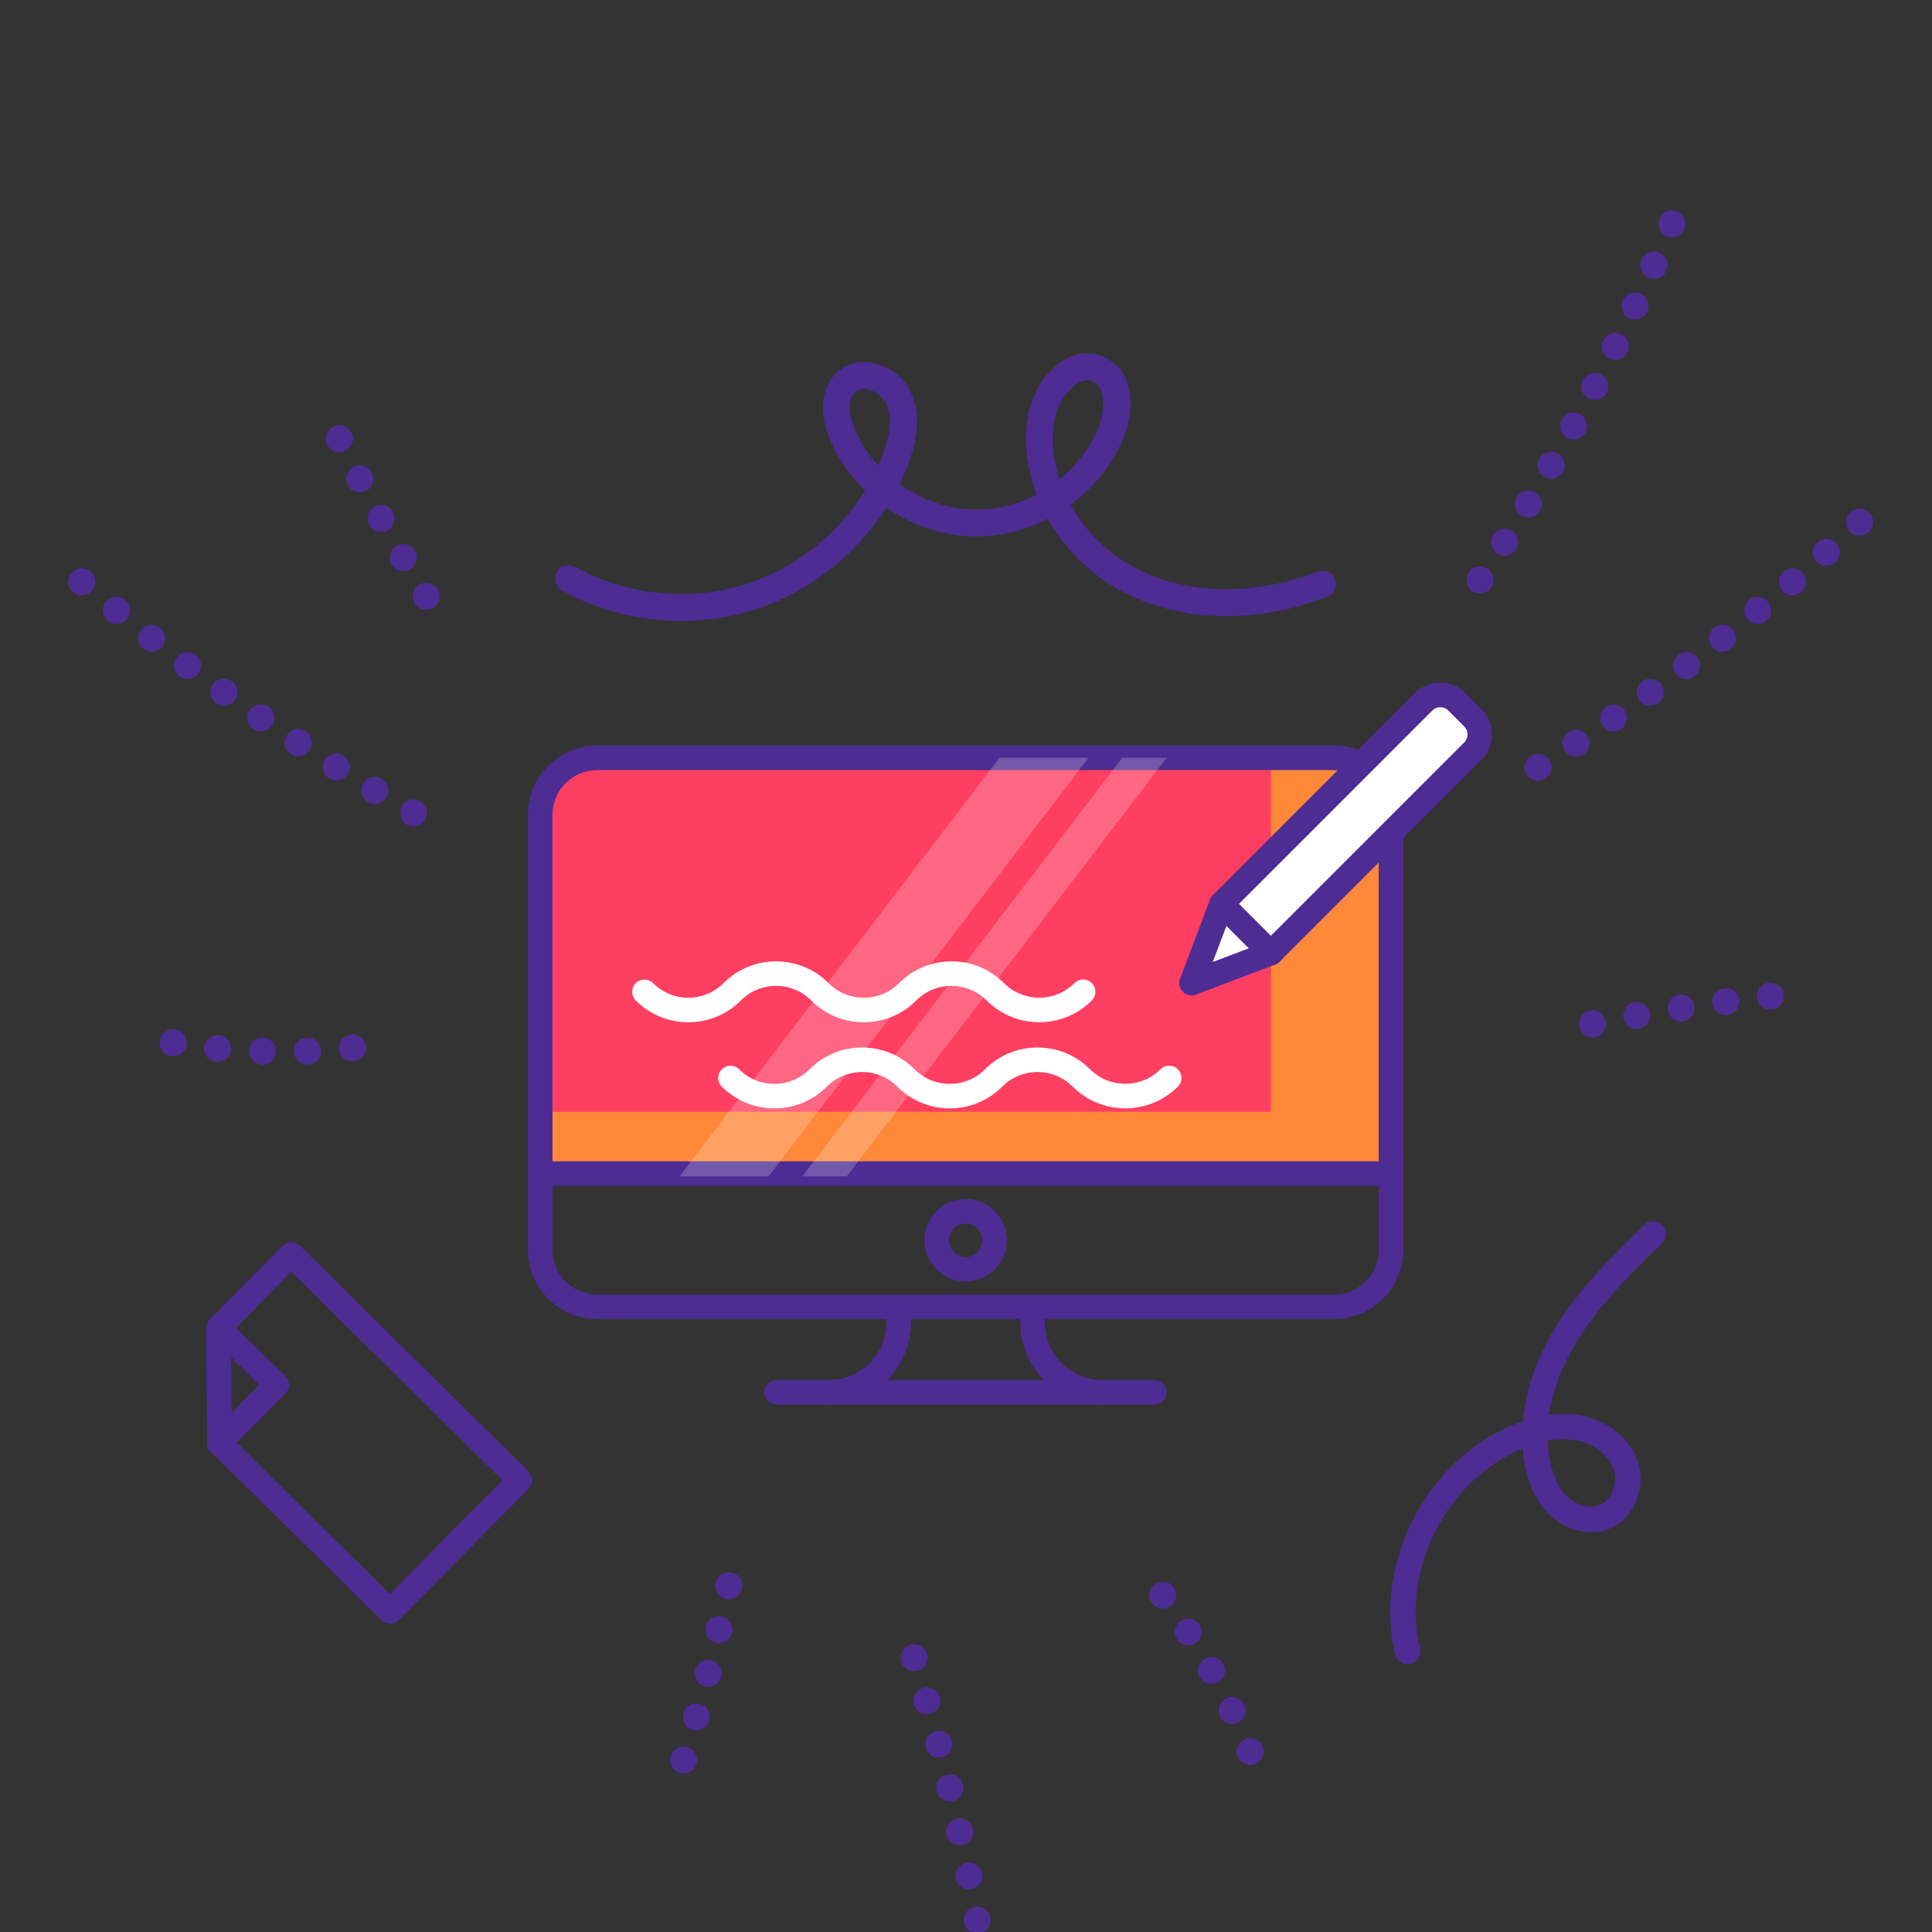 <svg width="500" height="500" viewBox="0 0 500 500" fill="none" xmlns="http://www.w3.org/2000/svg">
<rect x="0" y="0" width="500" height="500" fill="#333333" stroke="none"/>
<g clip-path="url(#clip0_393_167)">
<path d="M345.235 196.124H154.551C146.407 196.124 139.805 202.726 139.805 210.87V303.716H359.958V210.87C359.958 202.726 353.355 196.124 345.212 196.124H345.235Z" fill="#FF3F61"/>
<g style="mix-blend-mode:multiply" opacity="0.66">
<path d="M345.235 196.124H328.902V287.728H139.805V303.739H359.958V210.893C359.958 202.749 353.355 196.147 345.212 196.147L345.235 196.124Z" fill="#FFAE25"/>
</g>
<path d="M345.236 341.374H154.551C144.659 341.374 136.631 333.346 136.631 323.454V210.847C136.631 200.955 144.659 192.926 154.551 192.926H345.236C355.128 192.926 363.156 200.955 363.156 210.847V323.454C363.156 333.346 355.128 341.374 345.236 341.374ZM154.551 199.299C148.179 199.299 142.98 204.498 142.98 210.87V323.477C142.98 329.849 148.156 335.048 154.551 335.048H345.236C351.608 335.048 356.807 329.872 356.807 323.477V210.87C356.807 204.498 351.631 199.299 345.236 199.299H154.551Z" fill="#4D2C93"/>
<path d="M359.979 306.89H139.826C138.078 306.89 136.651 305.464 136.651 303.716C136.651 301.967 138.078 300.541 139.826 300.541H359.979C361.727 300.541 363.154 301.967 363.154 303.716C363.154 305.464 361.727 306.89 359.979 306.89Z" fill="#4D2C93"/>
<path d="M249.907 331.643C244.017 331.643 239.232 326.858 239.232 320.969C239.232 315.079 244.017 310.294 249.907 310.294C255.796 310.294 260.581 315.079 260.581 320.969C260.581 326.858 255.796 331.643 249.907 331.643ZM249.907 316.667C247.537 316.667 245.582 318.599 245.582 320.992C245.582 323.384 247.514 325.316 249.907 325.316C252.299 325.316 254.208 323.384 254.208 320.992C254.208 318.599 252.276 316.667 249.907 316.667Z" fill="#4D2C93"/>
<path d="M214.477 363.504C212.729 363.504 211.303 362.078 211.303 360.329C211.303 358.581 212.729 357.155 214.477 357.155C222.713 357.155 229.407 350.46 229.407 342.225V338.199C229.407 336.451 230.834 335.024 232.582 335.024C234.33 335.024 235.756 336.451 235.756 338.199V342.225C235.756 353.957 226.21 363.504 214.477 363.504Z" fill="#4D2C93"/>
<path d="M285.332 363.504C273.6 363.504 264.053 353.958 264.053 342.225V338.2C264.053 336.451 265.479 335.025 267.227 335.025C268.976 335.025 270.402 336.451 270.402 338.2V342.225C270.402 350.461 277.096 357.155 285.332 357.155C287.08 357.155 288.507 358.582 288.507 360.33C288.507 362.078 287.08 363.504 285.332 363.504Z" fill="#4D2C93"/>
<path d="M298.813 363.504H200.998C199.25 363.504 197.823 362.078 197.823 360.33C197.823 358.582 199.25 357.155 200.998 357.155H298.813C300.561 357.155 301.988 358.582 301.988 360.33C301.988 362.078 300.561 363.504 298.813 363.504Z" fill="#4D2C93"/>
<path d="M328.928 246.665L308.385 254.441L316.16 233.898L368.427 181.632C370.819 179.239 374.684 179.239 377.053 181.632L381.171 185.75C383.563 188.142 383.563 192.007 381.171 194.376L328.905 246.642L328.928 246.665Z" fill="white"/>
<path d="M308.381 257.614C307.553 257.614 306.748 257.292 306.127 256.694C305.252 255.82 304.953 254.485 305.39 253.312L313.166 232.769C313.327 232.355 313.58 231.964 313.902 231.642L366.168 179.376C369.78 175.764 375.692 175.764 379.304 179.376L383.422 183.494C387.033 187.105 387.033 192.994 383.422 196.629L331.155 248.895C330.833 249.217 330.442 249.47 330.028 249.631L309.485 257.407C309.117 257.545 308.749 257.614 308.358 257.614H308.381ZM318.894 235.668L313.856 248.964L327.153 243.926L378.936 192.143C380.086 190.993 380.086 189.153 378.936 188.002L374.818 183.885C373.691 182.757 371.827 182.734 370.677 183.885L318.894 235.668Z" fill="#4D2C93"/>
<path d="M328.924 249.839C328.119 249.839 327.291 249.54 326.67 248.919L313.902 236.151C312.66 234.909 312.66 232.908 313.902 231.666C315.145 230.423 317.146 230.423 318.388 231.666L331.156 244.433C332.398 245.675 332.398 247.677 331.156 248.919C330.535 249.54 329.73 249.839 328.901 249.839H328.924Z" fill="#4D2C93"/>
<path d="M223.544 264.561C218.414 264.561 213.583 262.56 209.948 258.925C207.51 256.487 204.289 255.152 200.838 255.152C197.388 255.152 194.167 256.487 191.728 258.925C188.094 262.56 183.263 264.561 178.133 264.561C173.003 264.561 168.172 262.56 164.537 258.925C163.295 257.683 163.295 255.682 164.537 254.439C165.779 253.197 167.781 253.197 169.023 254.439C171.462 256.878 174.682 258.212 178.133 258.212C181.583 258.212 184.804 256.878 187.243 254.439C190.877 250.805 195.708 248.803 200.838 248.803C205.968 248.803 210.799 250.805 214.434 254.439C216.872 256.878 220.093 258.212 223.544 258.212C226.994 258.212 230.215 256.878 232.653 254.439C236.288 250.805 241.119 248.803 246.249 248.803C251.379 248.803 256.21 250.805 259.845 254.439C264.86 259.454 273.026 259.454 278.064 254.439C279.307 253.197 281.308 253.197 282.55 254.439C283.792 255.682 283.792 257.683 282.55 258.925C275.051 266.425 262.858 266.425 255.336 258.925C252.897 256.487 249.677 255.152 246.226 255.152C242.775 255.152 239.555 256.487 237.116 258.925C233.482 262.56 228.651 264.561 223.521 264.561H223.544Z" fill="white"/>
<path d="M245.809 286.853C240.679 286.853 235.848 284.851 232.214 281.217C229.775 278.778 226.555 277.444 223.104 277.444C219.653 277.444 216.433 278.778 213.994 281.217C210.359 284.851 205.528 286.853 200.398 286.853C195.268 286.853 190.437 284.851 186.803 281.217C185.561 279.974 185.561 277.973 186.803 276.731C188.045 275.489 190.046 275.489 191.289 276.731C193.727 279.169 196.948 280.504 200.398 280.504C203.849 280.504 207.07 279.169 209.508 276.731C213.143 273.096 217.974 271.095 223.104 271.095C228.234 271.095 233.065 273.096 236.7 276.731C239.138 279.169 242.359 280.504 245.809 280.504C249.26 280.504 252.481 279.169 254.919 276.731C258.554 273.096 263.385 271.095 268.515 271.095C273.645 271.095 278.476 273.096 282.11 276.731C287.125 281.746 295.292 281.746 300.33 276.731C301.572 275.489 303.574 275.489 304.816 276.731C306.058 277.973 306.058 279.974 304.816 281.217C297.316 288.716 285.124 288.716 277.601 281.217C275.163 278.778 271.942 277.444 268.492 277.444C265.041 277.444 261.82 278.778 259.382 281.217C255.747 284.851 250.916 286.853 245.786 286.853H245.809Z" fill="white"/>
<g opacity="0.21">
<path d="M198.927 304.429H175.876L258.669 196.124H281.697L198.927 304.429Z" fill="white"/>
<path d="M219.148 304.43H207.646L290.416 196.125H301.941L219.148 304.43Z" fill="white"/>
</g>
<path d="M322.187 456.534C321.75 456.35 321.359 456.12 321.037 455.775C320.715 455.452 320.462 455.084 320.278 454.624C320.094 454.21 320.002 453.75 320.025 453.313C320.025 452.853 320.117 452.416 320.301 451.979C320.669 451.128 321.359 450.415 322.164 450.092C322.371 450 322.601 449.931 322.832 449.885C323.062 449.816 323.292 449.816 323.522 449.816C323.752 449.816 324.005 449.816 324.212 449.862C325.339 450.115 326.328 450.921 326.765 451.979C326.857 452.163 326.926 452.393 326.949 452.623C326.995 452.853 327.018 453.083 327.018 453.313C327.018 453.543 327.018 453.796 326.972 454.003C326.926 454.233 326.857 454.463 326.765 454.67C326.581 455.107 326.328 455.476 326.006 455.798C325.707 456.12 325.316 456.373 324.879 456.534C324.005 456.902 323.062 456.902 322.21 456.534H322.187Z" fill="#4D2C93"/>
<path d="M315.699 444.157C314.871 442.432 315.63 440.338 317.356 439.487C319.104 438.682 321.197 439.418 322.026 441.143C322.854 442.892 322.118 444.985 320.369 445.813C319.449 446.273 318.414 446.274 317.54 445.905C316.758 445.583 316.113 444.985 315.722 444.157H315.699ZM310.477 434.035C309.534 432.333 310.155 430.216 311.858 429.273C313.537 428.33 315.653 428.928 316.597 430.607C317.54 432.31 316.919 434.426 315.239 435.369C314.296 435.898 313.169 435.944 312.18 435.553C311.49 435.277 310.891 434.725 310.454 434.035H310.477ZM304.611 424.258C303.576 422.625 304.036 420.462 305.669 419.427C307.28 418.392 309.442 418.852 310.477 420.462C311.536 422.096 311.075 424.235 309.465 425.293C308.453 425.961 307.257 426.007 306.222 425.592C305.6 425.339 305.025 424.902 304.634 424.281L304.611 424.258Z" fill="#4D2C93"/>
<path d="M299.595 416.045C299.158 415.861 298.767 415.608 298.445 415.286C298.123 414.964 297.87 414.573 297.685 414.136C297.34 413.285 297.317 412.319 297.685 411.468C297.777 411.261 297.892 411.053 298.007 410.869C298.146 410.662 298.284 410.501 298.445 410.34C298.606 410.179 298.767 410.018 298.974 409.903C299.158 409.765 299.365 409.65 299.572 409.558C301.274 408.845 303.46 409.765 304.15 411.468C304.219 411.675 304.288 411.905 304.334 412.135C304.38 412.365 304.403 412.595 304.403 412.825C304.403 413.055 304.403 413.285 304.357 413.515C304.288 413.722 304.242 413.929 304.15 414.159C303.782 415.01 303.138 415.7 302.286 416.045C301.412 416.39 300.446 416.39 299.618 416.045H299.595Z" fill="#4D2C93"/>
<path d="M189.357 406.983C191.243 407.397 192.44 409.237 192.049 411.124C191.634 413.033 189.794 414.229 187.908 413.838C186.021 413.424 184.825 411.584 185.193 409.698C185.285 409.353 185.423 409.03 185.561 408.731C186.297 407.397 187.793 406.661 189.357 407.006V406.983ZM186.873 418.37C188.736 418.807 189.909 420.694 189.472 422.557C189.012 424.443 187.149 425.594 185.262 425.134C183.376 424.697 182.226 422.833 182.663 420.947C182.732 420.625 182.847 420.326 183.008 420.05C183.744 418.715 185.308 417.979 186.873 418.37ZM184.158 429.688C186.021 430.195 187.149 432.104 186.643 433.944C186.159 435.808 184.25 436.935 182.387 436.452C180.523 435.969 179.396 434.059 179.879 432.173C179.948 431.897 180.063 431.598 180.201 431.368C180.96 430.011 182.571 429.274 184.158 429.665V429.688ZM181.167 440.961C183.031 441.49 184.112 443.422 183.56 445.286C183.054 447.149 181.121 448.23 179.258 447.701C177.395 447.172 176.337 445.24 176.843 443.376C176.935 443.123 177.027 442.87 177.142 442.64C177.901 441.26 179.58 440.524 181.167 440.984V440.961ZM177.947 452.164C179.787 452.739 180.799 454.694 180.247 456.535C179.672 458.375 177.717 459.387 175.876 458.835C174.036 458.26 173.001 456.305 173.576 454.464C173.645 454.234 173.76 454.004 173.875 453.797C174.657 452.394 176.36 451.658 177.97 452.164H177.947Z" fill="#4D2C93"/>
<path d="M443.005 167.368C441.831 165.827 442.084 163.641 443.603 162.445C445.144 161.272 447.329 161.525 448.503 163.066C449.699 164.585 449.423 166.77 447.905 167.943C447.905 167.943 447.905 167.943 447.859 167.966C446.34 169.116 444.155 168.84 442.982 167.345L443.005 167.368ZM438.588 175.075C437.046 176.225 434.838 175.926 433.688 174.361C432.538 172.82 432.86 170.635 434.401 169.461C435.942 168.311 438.128 168.633 439.301 170.175C440.451 171.716 440.129 173.878 438.611 175.029L438.588 175.075ZM452.16 160.191C450.941 158.672 451.171 156.487 452.69 155.268C454.162 154.048 456.37 154.279 457.589 155.774C458.809 157.269 458.579 159.455 457.083 160.674C457.083 160.674 457.037 160.743 457.014 160.766C455.519 161.916 453.38 161.64 452.183 160.191H452.16ZM429.133 181.999C427.546 183.126 425.383 182.758 424.256 181.171C423.129 179.629 423.497 177.444 425.061 176.317C426.648 175.19 428.811 175.558 429.961 177.122C431.042 178.663 430.72 180.803 429.225 181.93C429.225 181.93 429.156 181.976 429.133 181.999ZM461.178 152.806C459.936 151.334 460.097 149.149 461.569 147.883C463.041 146.641 465.25 146.825 466.515 148.297C467.757 149.77 467.573 151.978 466.078 153.22C466.078 153.22 465.986 153.289 465.94 153.312C464.468 154.44 462.351 154.233 461.155 152.806H461.178ZM419.517 188.716C417.93 189.82 415.744 189.383 414.663 187.796C413.605 186.209 413.996 184.023 415.583 182.942C417.194 181.861 419.356 182.275 420.437 183.862C421.495 185.404 421.127 187.497 419.678 188.601C419.678 188.601 419.586 188.67 419.54 188.716H419.517ZM470.035 145.261C468.747 143.811 468.885 141.603 470.334 140.315C471.783 139.027 473.992 139.165 475.28 140.614C476.545 142.086 476.407 144.295 474.981 145.56C474.981 145.56 474.843 145.675 474.774 145.721C473.325 146.825 471.254 146.618 470.035 145.261ZM409.763 195.227C408.13 196.285 405.99 195.848 404.932 194.237C403.874 192.627 404.334 190.442 405.944 189.383C407.555 188.325 409.717 188.785 410.775 190.419C411.811 191.96 411.419 193.984 409.97 195.088C409.97 195.088 409.832 195.181 409.763 195.227ZM478.731 137.508C477.419 136.082 477.511 133.874 478.938 132.585C480.341 131.274 482.549 131.366 483.838 132.792C485.149 134.219 485.057 136.427 483.631 137.715C483.631 137.715 483.469 137.853 483.377 137.922C481.951 139.004 479.904 138.843 478.708 137.508H478.731ZM399.894 201.553C398.238 202.588 396.098 202.082 395.063 200.449C394.051 198.815 394.534 196.653 396.19 195.641C397.824 194.628 399.986 195.111 400.998 196.745C401.965 198.286 401.574 200.287 400.17 201.369C400.17 201.369 399.986 201.507 399.917 201.576L399.894 201.553Z" fill="#4D2C93"/>
<path d="M408.728 265.667C408.36 263.781 409.579 261.94 411.465 261.549C413.352 261.181 415.192 262.4 415.583 264.287C415.951 266.173 414.755 268.013 412.845 268.427C412.477 268.497 412.132 268.496 411.81 268.473C410.292 268.312 409.027 267.231 408.705 265.69L408.728 265.667ZM420.161 263.413C419.816 261.526 421.081 259.709 422.967 259.364C424.877 259.042 426.694 260.284 427.016 262.193C427.361 264.103 426.119 265.897 424.21 266.242C423.865 266.311 423.566 266.311 423.243 266.288C421.725 266.127 420.414 265 420.161 263.413ZM431.617 261.411C431.341 259.502 432.629 257.73 434.539 257.431C436.448 257.132 438.242 258.421 438.541 260.33C438.841 262.239 437.552 264.034 435.62 264.333C435.344 264.379 435.022 264.402 434.746 264.356C433.181 264.195 431.893 263.021 431.617 261.411ZM443.142 259.686C442.889 257.776 444.224 256.005 446.156 255.775C448.065 255.499 449.814 256.833 450.067 258.766C450.32 260.675 448.985 262.423 447.053 262.699C446.8 262.699 446.501 262.745 446.248 262.699C444.684 262.538 443.349 261.319 443.142 259.663V259.686ZM454.691 258.19C454.484 256.281 455.864 254.556 457.796 254.326C459.706 254.119 461.431 255.499 461.661 257.431C461.868 259.341 460.488 261.089 458.555 261.296C458.325 261.319 458.072 261.296 457.819 261.296C456.209 261.135 454.875 259.87 454.691 258.19Z" fill="#4D2C93"/>
<path d="M411.12 103.116C409.417 102.196 408.75 100.103 409.647 98.377C410.568 96.675 412.661 96.008 414.363 96.928C416.066 97.825 416.733 99.919 415.836 101.621C415.836 101.621 415.836 101.621 415.836 101.667C414.938 103.346 412.845 103.991 411.143 103.116H411.12ZM410.268 111.95C409.325 113.629 407.209 114.274 405.507 113.33C403.804 112.387 403.206 110.271 404.149 108.568C405.092 106.866 407.209 106.268 408.911 107.211C410.591 108.131 411.189 110.248 410.292 111.927L410.268 111.95ZM416.48 92.81C414.754 91.936 414.064 89.843 414.938 88.118C415.79 86.392 417.883 85.679 419.608 86.553C421.334 87.404 422.047 89.498 421.173 91.223C421.173 91.223 421.173 91.292 421.127 91.338C420.229 92.995 418.159 93.639 416.48 92.81ZM404.494 122.164C403.505 123.843 401.389 124.396 399.709 123.429C398.053 122.486 397.478 120.347 398.444 118.667C399.41 116.988 401.55 116.436 403.229 117.379C404.862 118.345 405.438 120.416 404.54 122.049L404.494 122.141V122.164ZM421.656 82.366C419.907 81.538 419.171 79.468 419.976 77.719C420.805 75.971 422.898 75.235 424.646 76.063C426.372 76.891 427.131 78.985 426.28 80.733C426.28 80.733 426.234 80.825 426.211 80.871C425.336 82.504 423.335 83.171 421.633 82.389L421.656 82.366ZM398.49 132.263C397.501 133.919 395.339 134.426 393.682 133.436C392.049 132.424 391.52 130.285 392.509 128.628C393.521 126.972 395.661 126.466 397.317 127.455C398.904 128.421 399.456 130.469 398.582 132.102C398.582 132.102 398.536 132.194 398.49 132.263ZM426.602 71.83C424.83 71.025 424.048 68.978 424.83 67.206C425.612 65.435 427.683 64.653 429.454 65.435C431.203 66.24 432.008 68.311 431.226 70.059C431.226 70.059 431.134 70.22 431.111 70.289C430.259 71.899 428.258 72.567 426.602 71.83ZM392.302 142.201C391.267 143.834 389.127 144.317 387.494 143.282C385.861 142.247 385.378 140.085 386.413 138.451C387.448 136.818 389.61 136.358 391.244 137.393C392.808 138.359 393.314 140.384 392.44 141.994C392.44 141.994 392.371 142.132 392.302 142.201ZM431.341 61.179C429.546 60.42 428.718 58.373 429.477 56.601C430.213 54.807 432.284 53.979 434.032 54.738C435.826 55.497 436.655 57.544 435.895 59.316C435.895 59.316 435.826 59.5 435.757 59.615C434.906 61.202 432.974 61.869 431.318 61.179H431.341ZM385.93 152.024C384.849 153.634 382.686 154.071 381.076 153.013C379.488 151.932 379.028 149.77 380.11 148.159C381.168 146.572 383.353 146.112 384.941 147.193C386.459 148.205 386.919 150.184 386.091 151.748C386.091 151.748 385.976 151.955 385.93 152.024Z" fill="#4D2C93"/>
<path d="M249.17 477.491C247.284 477.882 245.421 476.709 244.983 474.822C244.592 472.936 245.766 471.073 247.675 470.659C249.561 470.245 251.425 471.418 251.816 473.327C251.816 473.327 251.816 473.35 251.816 473.373C252.207 475.237 251.011 477.077 249.147 477.491H249.17ZM254.208 484.783C254.576 486.67 253.357 488.533 251.448 488.901C249.561 489.269 247.721 488.027 247.353 486.141C246.985 484.254 248.227 482.414 250.114 482.046C251.977 481.678 253.817 482.897 254.208 484.76V484.783ZM246.617 466.127C244.73 466.564 242.844 465.414 242.407 463.527C241.947 461.664 243.097 459.778 244.983 459.317C246.87 458.857 248.733 460.008 249.193 461.894C249.193 461.894 249.239 461.963 249.239 462.009C249.63 463.849 248.457 465.667 246.617 466.127ZM256.348 496.309C256.67 498.218 255.405 500.035 253.495 500.357C251.609 500.702 249.814 499.437 249.469 497.528C249.147 495.619 250.413 493.801 252.299 493.456C254.162 493.134 255.934 494.353 256.325 496.194C256.325 496.194 256.325 496.286 256.348 496.309ZM243.856 454.786C241.993 455.269 240.084 454.164 239.577 452.301C239.094 450.438 240.222 448.528 242.085 448.022C243.925 447.539 245.858 448.666 246.341 450.53C246.341 450.53 246.364 450.645 246.364 450.691C246.755 452.508 245.651 454.325 243.833 454.786H243.856ZM258.257 507.88C258.556 509.789 257.245 511.561 255.336 511.86C253.449 512.136 251.655 510.847 251.333 508.938C251.057 507.029 252.345 505.257 254.254 504.958C256.095 504.659 257.82 505.902 258.211 507.696C258.211 507.696 258.234 507.811 258.257 507.88ZM240.866 443.536C239.002 444.065 237.07 443.007 236.541 441.121C236.012 439.258 237.07 437.325 238.933 436.796C240.797 436.29 242.729 437.348 243.258 439.189C243.258 439.189 243.304 439.373 243.304 439.442C243.672 441.213 242.591 443.007 240.843 443.513L240.866 443.536ZM259.913 519.474C260.166 521.407 258.855 523.155 256.923 523.408C254.99 523.661 253.242 522.327 252.989 520.394C252.736 518.462 254.093 516.737 256.003 516.484C257.82 516.231 259.499 517.45 259.89 519.221C259.89 519.221 259.913 519.382 259.913 519.474ZM237.622 432.333C235.759 432.908 233.803 431.873 233.274 430.033C232.699 428.169 233.757 426.214 235.575 425.685C237.438 425.11 239.393 426.145 239.922 427.985C239.922 427.985 239.992 428.192 240.015 428.307C240.383 430.056 239.347 431.827 237.622 432.356V432.333ZM261.363 531.091C261.57 533.024 260.189 534.749 258.28 534.979C256.371 535.186 254.622 533.806 254.415 531.874C254.208 529.964 255.589 528.239 257.498 528.032C259.315 527.825 260.949 529.044 261.317 530.792C261.317 530.792 261.363 531.022 261.386 531.114L261.363 531.091Z" fill="#4D2C93"/>
<path d="M42.749 267.093C43.117 266.817 43.531 266.587 43.991 266.495C44.428 266.38 44.866 266.357 45.372 266.426C45.832 266.495 46.246 266.633 46.637 266.886C47.028 267.116 47.35 267.415 47.626 267.806C48.178 268.565 48.431 269.508 48.293 270.382C48.27 270.612 48.201 270.842 48.132 271.049C48.063 271.279 47.948 271.464 47.833 271.671C47.718 271.878 47.58 272.062 47.442 272.223C46.66 273.074 45.464 273.488 44.313 273.327C44.106 273.327 43.876 273.235 43.669 273.166C43.439 273.097 43.255 272.982 43.048 272.867C42.841 272.752 42.657 272.614 42.496 272.476C42.312 272.315 42.151 272.154 42.013 271.947C41.737 271.579 41.553 271.164 41.438 270.704C41.323 270.267 41.3 269.83 41.369 269.37C41.507 268.427 41.99 267.622 42.726 267.07L42.749 267.093Z" fill="#4D2C93"/>
<path d="M56.689 267.852C58.599 268.036 60.002 269.738 59.841 271.67C59.634 273.58 57.931 275.006 56.022 274.822C54.09 274.638 52.663 272.936 52.871 271.003C52.963 269.991 53.492 269.094 54.251 268.519C54.918 268.013 55.769 267.76 56.689 267.852ZM68.053 268.542C69.986 268.611 71.504 270.221 71.435 272.153C71.389 274.086 69.779 275.581 67.87 275.535C65.914 275.489 64.419 273.856 64.465 271.946C64.488 270.842 65.04 269.876 65.868 269.232C66.466 268.795 67.225 268.542 68.053 268.542ZM79.441 268.519C81.373 268.473 82.983 269.968 83.052 271.9C83.121 273.833 81.626 275.443 79.694 275.512C77.761 275.604 76.151 274.086 76.059 272.176C76.013 270.98 76.565 269.899 77.462 269.232C78.014 268.818 78.682 268.565 79.418 268.542L79.441 268.519Z" fill="#4D2C93"/>
<path d="M89.103 268.404C89.471 268.128 89.908 267.921 90.345 267.806C90.782 267.714 91.265 267.668 91.725 267.737C92.645 267.875 93.474 268.358 94.026 269.094C94.164 269.278 94.279 269.485 94.371 269.669C94.463 269.876 94.532 270.106 94.601 270.313C94.647 270.543 94.693 270.75 94.693 271.003C94.693 271.234 94.693 271.464 94.693 271.694C94.417 273.511 92.53 274.914 90.713 274.661C90.506 274.615 90.253 274.569 90.046 274.477C89.816 274.408 89.632 274.293 89.425 274.178C89.218 274.063 89.034 273.948 88.873 273.787C88.735 273.626 88.574 273.465 88.436 273.281C87.883 272.545 87.63 271.625 87.769 270.704C87.93 269.784 88.413 268.956 89.126 268.404H89.103Z" fill="#4D2C93"/>
<path d="M112.13 157.315C110.474 158.304 108.334 157.798 107.345 156.165C106.356 154.508 106.862 152.346 108.495 151.357C110.152 150.368 112.291 150.874 113.303 152.507C113.487 152.829 113.602 153.151 113.694 153.473C114.062 154.945 113.487 156.51 112.13 157.338V157.315ZM106.103 147.331C104.446 148.297 102.307 147.722 101.341 146.066C100.375 144.386 100.95 142.247 102.629 141.281C104.308 140.292 106.425 140.867 107.391 142.546C107.552 142.845 107.69 143.121 107.759 143.443C108.127 144.915 107.506 146.526 106.103 147.331ZM100.306 137.255C98.626 138.175 96.487 137.554 95.567 135.875C94.624 134.195 95.245 132.056 96.924 131.136C98.603 130.193 100.743 130.814 101.686 132.516C101.824 132.769 101.939 133.045 102.008 133.321C102.399 134.839 101.732 136.473 100.306 137.278V137.255ZM94.739 127.018C93.013 127.915 90.897 127.248 90.022 125.523C89.102 123.843 89.769 121.727 91.495 120.83C93.22 119.933 95.314 120.6 96.234 122.325C96.349 122.555 96.464 122.831 96.51 123.061C96.901 124.602 96.188 126.259 94.739 127.018ZM89.378 116.666C87.653 117.517 85.56 116.804 84.686 115.079C83.834 113.353 84.547 111.26 86.273 110.386C87.998 109.535 90.115 110.248 90.966 111.973C91.058 112.18 91.15 112.433 91.219 112.663C91.61 114.227 90.897 115.93 89.378 116.666Z" fill="#4D2C93"/>
<path d="M64.604 183.816C65.709 182.229 67.871 181.814 69.481 182.896C71.069 184 71.483 186.162 70.379 187.75C69.297 189.36 67.135 189.774 65.548 188.67C65.548 188.67 65.548 188.67 65.502 188.647C63.937 187.566 63.523 185.403 64.604 183.816ZM55.932 181.975C54.367 180.848 53.976 178.663 55.104 177.099C56.231 175.534 58.416 175.166 59.981 176.293C61.545 177.421 61.913 179.606 60.786 181.17C59.681 182.735 57.519 183.103 55.955 181.998L55.932 181.975ZM74.266 190.303C75.325 188.693 77.487 188.233 79.097 189.291C80.708 190.326 81.191 192.489 80.109 194.122C79.051 195.755 76.912 196.192 75.278 195.134C75.278 195.134 75.21 195.134 75.163 195.088C73.622 194.007 73.208 191.89 74.243 190.303H74.266ZM46.454 175.051C44.913 173.901 44.59 171.715 45.741 170.151C46.868 168.61 49.053 168.288 50.618 169.438C52.159 170.588 52.481 172.774 51.354 174.338C50.227 175.856 48.087 176.178 46.546 175.12C46.546 175.12 46.477 175.074 46.454 175.051ZM84.066 196.629C85.102 194.996 87.241 194.49 88.874 195.502C90.507 196.537 91.014 198.677 90.001 200.333C88.989 201.966 86.827 202.472 85.171 201.437C85.171 201.437 85.079 201.368 85.032 201.345C83.491 200.287 83.054 198.217 84.043 196.629H84.066ZM37.114 167.966C35.573 166.793 35.32 164.584 36.493 163.066C37.689 161.57 39.875 161.271 41.416 162.445C42.934 163.641 43.21 165.826 42.037 167.345C40.887 168.817 38.793 169.116 37.275 168.058C37.275 168.058 37.183 167.989 37.114 167.943V167.966ZM93.958 202.749C94.947 201.092 97.087 200.54 98.766 201.529C100.445 202.518 100.998 204.658 100.008 206.337C98.996 207.994 96.857 208.546 95.2 207.579C95.2 207.579 95.039 207.464 94.993 207.441C93.498 206.406 93.061 204.359 93.981 202.795L93.958 202.749ZM27.935 160.673C26.417 159.454 26.187 157.269 27.406 155.773C28.625 154.255 30.834 154.048 32.329 155.267C33.847 156.486 34.054 158.672 32.835 160.19C31.685 161.639 29.638 161.893 28.142 160.857C28.142 160.857 28.004 160.765 27.935 160.696V160.673ZM104.011 208.661C104.954 206.958 107.094 206.383 108.75 207.349C110.429 208.293 111.005 210.432 110.061 212.111C109.118 213.814 106.979 214.389 105.322 213.423C105.322 213.423 105.138 213.331 105.046 213.262C103.574 212.249 103.114 210.248 104.011 208.684V208.661ZM18.895 153.243C17.422 151.978 17.238 149.792 18.48 148.297C19.723 146.825 21.931 146.641 23.403 147.906C24.876 149.148 25.06 151.356 23.817 152.829C22.644 154.232 20.62 154.462 19.148 153.45C19.148 153.45 18.964 153.312 18.872 153.266L18.895 153.243Z" fill="#4D2C93"/>
<path d="M420.115 393.294C419.057 394.284 417.86 395.066 416.503 395.618C411.649 397.596 405.507 396.239 401.251 392.259C397.985 389.2 395.753 384.829 394.672 379.262C394.396 377.835 394.189 376.363 394.074 374.868C374.497 382.896 362.581 406.062 367.481 426.651C367.895 428.422 366.814 430.194 365.042 430.631C363.271 431.045 361.499 429.964 361.062 428.192C355.426 404.498 369.206 377.789 391.796 368.68C392.579 368.358 393.338 368.082 394.097 367.828C394.787 359.938 397.594 351.702 402.378 343.835C408.636 333.552 417.193 325.132 425.452 317.012C426.694 315.815 428.834 315.746 430.122 317.058C431.41 318.369 431.387 320.439 430.076 321.727C422.093 329.572 413.835 337.693 408.015 347.262C404.219 353.52 401.803 359.961 400.906 366.172C403.851 365.781 406.657 365.827 409.28 366.333C416.043 367.621 421.748 372.199 423.773 377.996C425.682 383.472 424.026 389.66 420.092 393.294H420.115ZM400.538 372.912C400.607 374.638 400.791 376.34 401.136 377.973C401.964 382.137 403.529 385.335 405.76 387.428C408.13 389.66 411.534 390.511 414.019 389.499C417.147 388.233 418.827 383.771 417.561 380.159C416.296 376.547 412.569 373.649 408.061 372.797C405.76 372.36 403.23 372.383 400.538 372.889V372.912Z" fill="#4D2C93"/>
<path d="M144.062 148.066C145.005 146.386 147.122 145.765 148.824 146.709C162.857 154.53 180.225 155.91 195.316 150.389C207.14 146.064 217.308 137.599 223.888 126.925C220.069 123.221 216.94 118.827 214.847 113.927C212.385 108.199 211.672 100.493 216.963 96.053C219.471 93.959 222.76 93.223 226.234 94.005C230.375 94.925 234.033 97.847 235.758 101.574C238.081 106.589 237.851 112.639 235.045 120.069C234.378 121.841 233.619 123.589 232.79 125.291C238.68 129.524 245.811 131.963 253.08 131.894C258.371 131.848 263.593 130.444 268.263 127.983C265.756 121.335 264.905 114.226 266.078 107.371C267.159 101.114 271.392 95.064 276.384 92.625C279.743 90.992 283.308 91.038 286.437 92.717C293.591 96.559 293.729 105.991 290.854 113.099C288.024 120.092 283.147 126.143 277.097 130.605C280.847 137.392 286.713 143.281 294.028 147.077C307.348 153.978 324.486 154.277 341.027 147.928C342.821 147.238 344.845 148.135 345.535 149.929C346.226 151.724 345.328 153.748 343.534 154.438C325.13 161.5 305.899 161.086 290.808 153.265C282.388 148.917 275.602 142.108 271.185 134.263C265.618 137.139 259.407 138.772 253.126 138.841C244.661 138.933 236.287 136.149 229.363 131.365C221.955 143.005 210.729 152.184 197.755 156.946C180.777 163.157 161.246 161.592 145.465 152.805C145.419 152.782 145.35 152.736 145.304 152.713C143.74 151.724 143.211 149.676 144.131 148.066H144.062ZM224.67 100.815C223.75 100.608 222.438 100.539 221.426 101.39C219.218 103.253 219.724 107.647 221.242 111.167C222.714 114.594 224.785 117.723 227.292 120.46C227.706 119.517 228.098 118.551 228.466 117.585C230.582 111.995 230.881 107.716 229.386 104.495C228.88 103.414 227.959 102.425 226.855 101.735C226.188 101.298 225.429 100.976 224.67 100.815ZM283.078 98.882C282.342 98.491 281.169 98.077 279.397 98.928C276.453 100.355 273.6 104.61 272.91 108.567C272.036 113.697 272.542 118.988 274.175 124.049C278.615 120.46 282.181 115.814 284.32 110.499C285.793 106.865 286.391 100.976 283.285 99.02C283.216 98.974 283.124 98.928 283.055 98.882H283.078Z" fill="#4D2C93"/>
<path d="M100.95 420.233C100.122 420.233 99.317 419.911 98.719 419.313L54.55 375.673C53.952 375.075 53.607 374.27 53.607 373.442L53.423 343.651C53.423 342.8 53.745 341.995 54.343 341.397L73.115 322.395C73.713 321.797 74.518 321.452 75.369 321.452C76.243 321.521 77.025 321.774 77.624 322.372L136.768 380.826C138.01 382.068 138.033 384.07 136.791 385.312L103.205 419.29C102.606 419.888 101.801 420.233 100.95 420.233ZM59.956 372.085L100.927 412.549L130.028 383.081L75.392 329.112L59.795 344.916L59.956 372.085Z" fill="#4D2C93"/>
<path d="M56.782 376.594C56.367 376.594 55.976 376.525 55.585 376.364C54.389 375.881 53.607 374.731 53.607 373.443L53.423 343.652C53.423 342.364 54.182 341.214 55.378 340.707C56.551 340.201 57.932 340.477 58.852 341.375L73.828 356.189C75.07 357.432 75.093 359.433 73.851 360.675L59.036 375.651C58.415 376.272 57.61 376.594 56.782 376.594ZM59.818 351.266L59.91 365.713L67.088 358.444L59.818 351.266Z" fill="#4D2C93"/>
</g>
<defs>
<clipPath id="clip0_393_167">
<rect width="500" height="500" fill="white"/>
</clipPath>
</defs>
</svg>
